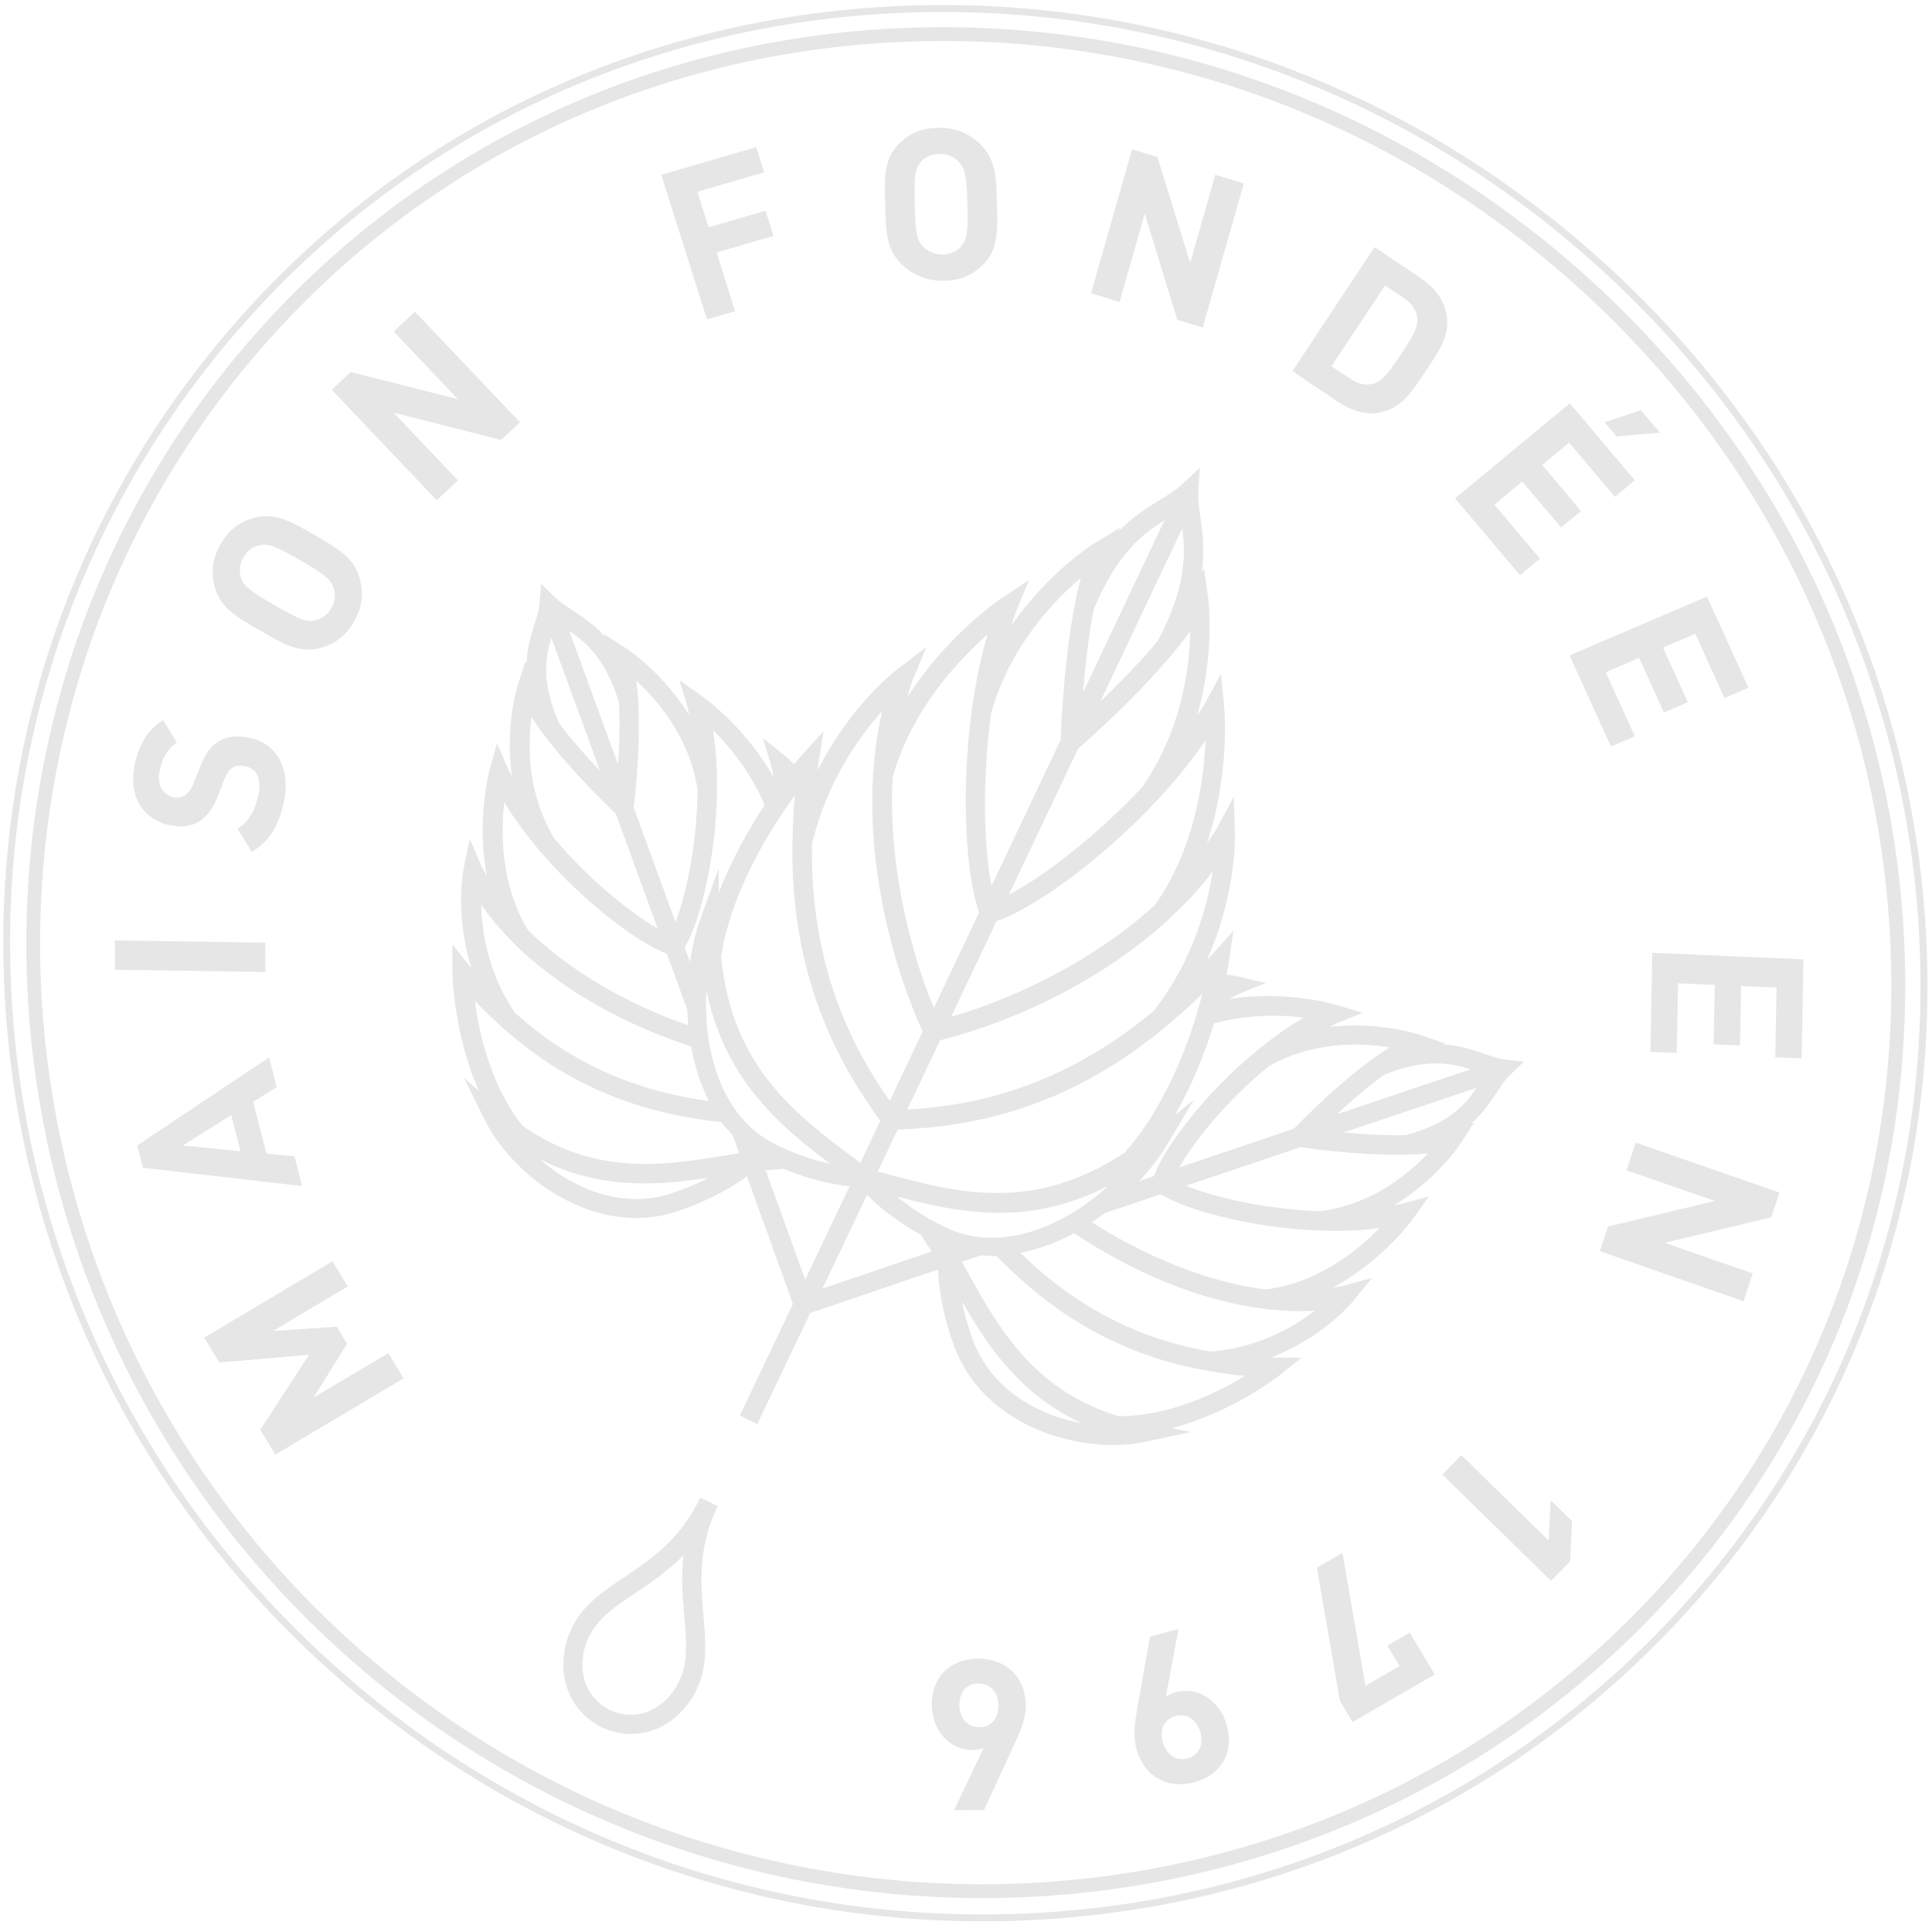 <?xml version="1.0" encoding="UTF-8" standalone="no"?> <svg xmlns="http://www.w3.org/2000/svg" width="284" height="283" viewBox="0 0 284 283" fill="none"><g opacity="0.1"><path d="M48.86 185.42C42.58 189.16 36.29 192.9 30.02 196.64C30.76 197.86 31.5 199.08 32.24 200.29C36.64 199.91 41.03 199.53 45.43 199.15C43.04 202.82 40.65 206.49 38.26 210.17C39 211.39 39.74 212.6 40.48 213.82C46.76 210.08 53.05 206.35 59.33 202.62C58.58 201.38 57.83 200.15 57.08 198.91C53.42 201.08 49.75 203.26 46.09 205.44C47.73 202.81 49.38 200.18 51.02 197.54C50.51 196.7 50 195.87 49.49 195.03C46.37 195.24 43.25 195.45 40.13 195.65C43.79 193.47 47.46 191.29 51.12 189.11C50.37 187.88 49.62 186.64 48.86 185.41" fill="black"></path><path d="M39.56 155.45C33.1 159.76 26.64 164.07 20.18 168.39C20.46 169.48 20.74 170.57 21.01 171.66C28.81 172.55 36.61 173.45 44.41 174.35C44.04 172.89 43.67 171.44 43.29 169.98C41.92 169.85 40.55 169.72 39.17 169.59C38.52 167.05 37.87 164.51 37.22 161.97C38.37 161.25 39.53 160.53 40.68 159.8C40.31 158.35 39.93 156.89 39.56 155.44V155.45ZM26.88 168.39C29.25 166.9 31.62 165.41 33.99 163.92C34.44 165.69 34.9 167.47 35.35 169.24C32.52 168.96 29.7 168.67 26.87 168.39" fill="black"></path><path d="M38.99 138.57C31.62 138.46 24.25 138.36 16.89 138.25C16.89 139.68 16.9 141.12 16.9 142.55C24.27 142.65 31.64 142.76 39.01 142.88C39.01 141.44 39 140.01 38.99 138.57Z" fill="black"></path><path d="M39.7 109.89C38.97 109.27 38.07 108.8 37 108.54C35.08 108.06 33.39 108.18 32.03 109.05C30.98 109.74 30.14 110.83 29.42 112.73C29.1 113.54 28.78 114.35 28.46 115.16C28.14 116.01 27.63 116.61 27.15 116.93C26.62 117.28 26 117.32 25.45 117.18C25.02 117.07 24.63 116.88 24.3 116.6C23.51 115.93 23.12 114.76 23.49 113.2C23.82 111.78 24.38 110.2 25.99 109.17C25.32 108.07 24.64 106.97 23.97 105.87C21.76 107.26 20.55 109.22 19.85 112.16C19.09 115.45 19.9 118.17 21.82 119.81C22.6 120.47 23.56 120.96 24.67 121.24C26.48 121.69 28 121.53 29.26 120.77C30.43 120.04 31.31 118.82 32.02 117.06C32.34 116.23 32.66 115.39 32.98 114.56C33.36 113.61 33.68 113.18 34.18 112.86C34.7 112.51 35.4 112.47 36.15 112.66C36.59 112.77 36.96 112.95 37.26 113.2C38.12 113.94 38.36 115.27 37.94 117.11C37.47 119.08 36.59 120.81 34.91 121.82C35.61 122.95 36.31 124.08 37.02 125.22C39.65 123.65 40.93 121.36 41.68 118.11C42.46 114.78 41.79 111.69 39.69 109.9" fill="black"></path><path d="M50.5 81.42C49.36 80.45 47.9 79.62 46.22 78.64C42.86 76.7 40.47 75.3 37.43 76.1C35.31 76.66 33.62 77.86 32.4 80.02C31.18 82.18 31 84.29 31.6 86.4C32.02 87.89 32.82 88.97 33.93 89.91C35.08 90.89 36.56 91.73 38.26 92.7C41.59 94.62 43.99 96.07 47.03 95.27C49.14 94.71 50.85 93.5 52.07 91.33C53.3 89.16 53.46 87.09 52.86 84.97C52.43 83.46 51.62 82.36 50.5 81.4V81.42ZM36.57 86.54C35.91 85.98 35.63 85.52 35.44 84.94C35.11 84.04 35.19 82.96 35.77 81.94C36.35 80.93 37.22 80.33 38.15 80.15C39.38 79.89 40.4 80.2 44.12 82.34C46.01 83.43 47.14 84.15 47.85 84.76C48.54 85.35 48.83 85.82 49.03 86.41C49.36 87.31 49.28 88.37 48.71 89.39C48.14 90.41 47.24 91.02 46.32 91.2C45.1 91.46 44.1 91.13 40.38 88.98C38.45 87.87 37.3 87.15 36.59 86.54" fill="black"></path><path d="M60.99 45.81C59.95 46.79 58.91 47.76 57.87 48.74C61.02 52.05 64.18 55.37 67.33 58.69C62.07 57.36 56.81 56.02 51.55 54.69C50.63 55.56 49.7 56.43 48.77 57.3C53.92 62.71 59.06 68.12 64.2 73.54C65.24 72.56 66.28 71.59 67.32 70.62C64.17 67.3 61.01 63.97 57.85 60.65C63.12 61.99 68.38 63.33 73.65 64.68C74.58 63.81 75.5 62.94 76.43 62.07C71.29 56.65 66.14 51.23 60.99 45.82" fill="black"></path><path d="M111.17 21.63C106.51 22.99 101.86 24.34 97.2 25.7C99.45 32.78 101.69 39.87 103.93 46.95C105.31 46.55 106.68 46.15 108.06 45.74C107.15 42.86 106.24 39.99 105.34 37.11C108.13 36.3 110.92 35.49 113.71 34.68C113.32 33.44 112.93 32.21 112.53 30.98C109.74 31.79 106.95 32.6 104.16 33.41C103.61 31.67 103.06 29.93 102.51 28.19C105.78 27.24 109.06 26.28 112.34 25.33C111.95 24.1 111.55 22.86 111.16 21.62" fill="black"></path><path d="M143.63 20.77C142.12 19.48 140.32 18.77 138.03 18.78C135.51 18.78 133.59 19.65 132.08 21.2C129.89 23.44 130.02 26.21 130.12 30.03C130.22 33.85 130.23 36.61 132.54 38.85C132.69 38.99 132.84 39.13 132.99 39.26C134.5 40.55 136.33 41.27 138.63 41.27C141.16 41.28 143.04 40.4 144.56 38.85C146.76 36.61 146.65 33.84 146.55 30.02C146.46 26.2 146.41 23.44 144.1 21.2C143.95 21.05 143.79 20.9 143.63 20.77ZM135.99 36.54C135.88 36.45 135.78 36.35 135.68 36.24C134.81 35.31 134.56 34.28 134.46 30.03C134.34 25.76 134.54 24.75 135.36 23.81C135.97 23.1 136.95 22.63 138.14 22.62C139.15 22.62 140 22.96 140.64 23.5C140.75 23.6 140.86 23.7 140.96 23.81C141.82 24.74 142.1 25.76 142.21 30.02C142.32 34.27 142.1 35.3 141.28 36.23C140.66 36.94 139.72 37.41 138.53 37.41C137.51 37.41 136.63 37.08 135.99 36.53" fill="black"></path><path d="M182.83 26.97C181.43 26.54 180.04 26.11 178.64 25.69C177.41 30.01 176.18 34.33 174.95 38.65C173.35 33.46 171.74 28.27 170.14 23.08C168.89 22.7 167.65 22.32 166.41 21.95C164.4 29 162.39 36.06 160.38 43.11C161.78 43.54 163.17 43.96 164.57 44.39C165.81 40.06 167.04 35.74 168.27 31.41C169.87 36.61 171.46 41.8 173.06 47C174.31 47.38 175.55 47.76 176.8 48.14C178.81 41.09 180.83 34.03 182.84 26.97" fill="black"></path><path d="M209.89 41.68C209.55 41.39 209.18 41.11 208.79 40.85C206.55 39.34 204.3 37.84 202.06 36.33C198.03 42.41 194 48.48 189.98 54.56C192.22 56.07 194.46 57.57 196.71 59.08C198.65 60.38 200.77 61.03 202.79 60.64C206.25 60.01 207.79 57.2 209.62 54.46C211.44 51.73 213.31 49.35 212.57 45.9C212.22 44.27 211.26 42.85 209.88 41.68H209.89ZM195.72 53.84C198.34 49.88 200.97 45.92 203.6 41.96C204.52 42.58 205.44 43.2 206.36 43.81C206.58 43.95 206.77 44.1 206.95 44.25C207.8 44.98 208.22 45.8 208.33 46.76C208.47 48.04 207.81 49.26 205.98 52.02C204.15 54.79 203.18 56.02 201.95 56.38C200.83 56.7 199.73 56.51 198.48 55.68C197.56 55.07 196.64 54.45 195.73 53.84" fill="black"></path><path d="M241.2 60.29C239.42 60.88 237.65 61.48 235.87 62.07C236.46 62.77 237.05 63.47 237.64 64.17C239.76 63.98 241.87 63.78 243.98 63.59C243.05 62.49 242.13 61.39 241.2 60.29ZM230.75 59.3C225.13 63.95 219.51 68.61 213.89 73.26C217.07 77.02 220.25 80.79 223.43 84.55C224.41 83.74 225.39 82.93 226.37 82.12C224.13 79.47 221.89 76.82 219.66 74.17C221.02 73.04 222.39 71.91 223.76 70.78C225.66 73.04 227.57 75.29 229.48 77.55C230.46 76.74 231.44 75.93 232.42 75.12C230.51 72.86 228.61 70.61 226.7 68.35C228.02 67.26 229.34 66.17 230.66 65.07C232.9 67.73 235.14 70.38 237.38 73.03C238.36 72.22 239.34 71.41 240.31 70.6C237.13 66.83 233.95 63.06 230.77 59.29" fill="black"></path><path d="M250.93 87.7C244.2 90.58 237.45 93.46 230.73 96.35C232.76 100.81 234.78 105.28 236.8 109.74C237.98 109.24 239.15 108.74 240.32 108.24C238.89 105.1 237.47 101.96 236.04 98.82C237.68 98.12 239.32 97.42 240.95 96.71C242.17 99.39 243.37 102.06 244.59 104.74C245.76 104.24 246.94 103.73 248.11 103.23C246.89 100.55 245.68 97.87 244.46 95.19C246.04 94.52 247.62 93.84 249.21 93.17C250.63 96.32 252.06 99.46 253.49 102.61C254.66 102.11 255.84 101.6 257.01 101.1C254.99 96.63 252.95 92.16 250.93 87.69" fill="black"></path><path d="M265.1 141.03C257.69 140.7 250.28 140.38 242.88 140.06C242.79 144.91 242.7 149.77 242.61 154.62C243.9 154.68 245.19 154.73 246.48 154.79C246.55 151.38 246.61 147.96 246.67 144.55C248.47 144.63 250.27 144.71 252.07 144.79C252.01 147.69 251.96 150.6 251.9 153.51C253.19 153.57 254.48 153.62 255.77 153.68C255.82 150.77 255.88 147.86 255.94 144.95C257.68 145.02 259.42 145.1 261.15 145.18C261.09 148.59 261.03 152.01 260.96 155.42C262.25 155.48 263.54 155.54 264.83 155.59C264.92 150.74 265.01 145.89 265.1 141.03Z" fill="black"></path><path d="M261.58 175.31C254.53 172.86 247.48 170.41 240.44 167.96C240 169.32 239.55 170.68 239.1 172.04C243.42 173.54 247.75 175.04 252.07 176.54C246.84 177.79 241.61 179.05 236.38 180.3C235.98 181.51 235.58 182.72 235.18 183.93C242.22 186.37 249.26 188.82 256.3 191.28C256.75 189.92 257.2 188.56 257.65 187.2C253.34 185.7 249.02 184.2 244.71 182.7C249.93 181.44 255.15 180.19 260.38 178.94C260.78 177.73 261.18 176.52 261.58 175.3" fill="black"></path><path d="M227.95 220.53C227.85 222.51 227.75 224.49 227.65 226.47C223.37 222.28 219.1 218.09 214.82 213.91C213.89 214.86 212.95 215.81 212.02 216.76C217.35 221.96 222.67 227.18 227.99 232.39C228.92 231.44 229.86 230.5 230.79 229.55C230.89 227.57 230.99 225.59 231.09 223.61C230.05 222.59 229 221.56 227.95 220.54" fill="black"></path><path d="M197.34 228.28C196.09 229.01 194.83 229.74 193.58 230.46C194.71 236.97 195.84 243.49 196.96 250C197.58 251.05 198.21 252.09 198.83 253.14C202.85 250.81 206.88 248.48 210.9 246.15C209.68 244.1 208.45 242.04 207.23 239.99C206.13 240.63 205.03 241.27 203.93 241.91C204.53 242.91 205.13 243.92 205.72 244.92C204.05 245.88 202.38 246.85 200.72 247.82C199.6 241.3 198.47 234.79 197.34 228.27" fill="black"></path><path d="M173.27 239.45C171.87 239.83 170.46 240.21 169.05 240.59C168.44 244.07 167.82 247.55 167.2 251.02C166.81 253.23 166.52 255.24 167.08 257.18C167.53 258.75 168.3 259.95 169.29 260.8C170.96 262.22 173.24 262.62 175.59 261.98C179.36 260.97 181.52 257.74 180.32 253.56C179.88 252.02 179.08 250.83 178.11 250C176.59 248.7 174.63 248.28 172.88 248.75C172.37 248.89 171.83 249.1 171.37 249.44C172 246.11 172.62 242.78 173.25 239.45H173.27ZM172.05 257.95C171.56 257.53 171.17 256.92 170.94 256.11C170.38 254.14 171.21 252.68 172.79 252.26C173.75 252 174.64 252.2 175.32 252.79C175.82 253.21 176.21 253.84 176.44 254.63C176.99 256.6 176.17 258.06 174.58 258.48C173.65 258.73 172.75 258.55 172.05 257.95Z" fill="black"></path><path d="M148.54 245.45C147.29 244.38 145.6 243.82 143.71 243.83C139.79 243.86 136.87 246.43 136.99 250.76C137.05 253.02 137.96 254.77 139.26 255.88C140.31 256.78 141.63 257.26 142.96 257.25C143.5 257.25 144.08 257.18 144.6 256.95C143.15 260 141.69 263.05 140.24 266.1C141.71 266.09 143.18 266.08 144.65 266.07C146.12 262.88 147.59 259.68 149.07 256.49C150 254.47 150.83 252.6 150.79 250.6C150.73 248.34 149.89 246.6 148.54 245.45ZM142.11 253.26C141.46 252.71 141.07 251.82 141.03 250.71C140.98 248.67 142.16 247.48 143.81 247.47C144.53 247.47 145.18 247.69 145.69 248.11C146.33 248.65 146.73 249.52 146.76 250.66C146.8 252.7 145.63 253.9 143.98 253.9C143.24 253.9 142.6 253.67 142.11 253.25" fill="black"></path><path d="M176.36 68.78C175.49 69.6 174.61 70.41 173.73 71.23C172.85 72.06 171.78 72.7 170.55 73.46C168.68 74.6 166.59 75.88 164.45 78.12L164.7 77.55C163.43 78.32 162.15 79.09 160.88 79.86C160.49 80.09 154.04 84.19 148.67 91.96C148.93 91.18 149.15 90.35 149.46 89.62C150.06 88.17 150.65 86.73 151.25 85.29C149.94 86.15 148.63 87.01 147.33 87.87C146.89 88.16 139.13 93.41 133.36 102.54C133.63 101.71 133.82 100.82 134.15 100.02C134.82 98.39 135.5 96.76 136.17 95.13C134.77 96.19 133.36 97.26 131.95 98.33C131.58 98.61 124.96 103.74 120.2 113.23L120.3 112.25C120.55 110.66 120.81 109.07 121.06 107.48C119.98 108.67 118.91 109.86 117.83 111.04C117.74 111.13 117.32 111.63 116.73 112.34C116.18 111.8 115.77 111.44 115.7 111.37C114.51 110.41 113.33 109.45 112.14 108.49C112.58 109.94 113.01 111.39 113.45 112.84L113.73 114.28C110.89 109.22 107.1 105.54 104.92 103.69C103.97 102.88 103.33 102.41 103.22 102.34C102.11 101.56 100.99 100.78 99.88 100.01C100.27 101.3 100.66 102.59 101.05 103.88L101.33 105.14C99.03 101.44 96.28 98.73 94.38 97.1C93.11 96.01 92.21 95.42 92.08 95.34C90.99 94.64 89.9 93.94 88.81 93.23L88.91 93.56C88.35 92.94 87.78 92.4 87.22 91.92C86.07 90.94 84.95 90.22 83.95 89.57C83.09 89.02 82.36 88.5 81.8 88.02C81.77 88 81.74 87.97 81.71 87.94C80.99 87.22 80.27 86.51 79.55 85.8C79.47 86.79 79.38 87.79 79.3 88.79C79.23 89.71 78.92 90.66 78.57 91.77C78.06 93.34 77.5 95.22 77.4 97.59L77.24 97.22C76.85 98.43 76.46 99.65 76.07 100.86C75.96 101.21 74.24 106.96 75.26 114.11L74.66 112.97C74.13 111.73 73.59 110.49 73.06 109.25C72.7 110.54 72.34 111.82 71.98 113.1C71.87 113.51 70.01 120.63 71.56 128.77L70.85 127.49C70.25 126.1 69.65 124.7 69.05 123.31C68.75 124.78 68.45 126.25 68.15 127.71C68.08 128.07 66.86 134.53 69.29 142.28L69.04 142.01C68.19 140.95 67.34 139.89 66.5 138.83C66.5 140.17 66.51 141.52 66.51 142.85C66.51 143.32 66.66 151.95 70.4 160.36C69.66 159.72 68.93 159.08 68.19 158.43C69.23 160.53 70.26 162.62 71.3 164.71C72.54 167.21 74.53 169.81 77.03 172.08C77.27 172.3 77.51 172.51 77.75 172.72C83.47 177.61 91.61 180.8 99.78 178C104.63 176.34 107.97 174.26 109.8 172.93C112.05 179.18 114.31 185.43 116.56 191.67C113.96 197.15 111.35 202.62 108.75 208.09C109.61 208.5 110.47 208.92 111.32 209.34C113.91 203.9 116.51 198.45 119.1 193.01C125.36 190.88 131.61 188.75 137.88 186.63C137.98 188.87 138.4 192.74 140.2 197.73C141.37 200.97 143.25 203.62 145.56 205.74C145.75 205.92 145.95 206.1 146.16 206.27C152.58 211.75 161.91 213.32 168.3 211.96C170.56 211.47 172.82 210.99 175.09 210.5C174.13 210.32 173.17 210.13 172.21 209.95C181.07 207.66 187.83 202.38 188.19 202.09C189.23 201.26 190.27 200.42 191.31 199.59C189.96 199.59 188.61 199.57 187.27 199.56L186.9 199.53C194.42 196.62 198.62 191.62 198.85 191.33C199.8 190.18 200.75 189.02 201.69 187.86C200.24 188.25 198.79 188.65 197.34 189.05L195.91 189.28C203.15 185.41 207.49 179.49 207.73 179.14C208.5 178.06 209.27 176.97 210.03 175.89C208.74 176.24 207.45 176.59 206.15 176.94L204.9 177.18C211.03 173.51 214.4 168.56 214.6 168.25C215.28 167.18 215.98 166.12 216.66 165.05L216.27 165.16C218.05 163.6 219.11 161.96 220.02 160.59C220.65 159.62 221.2 158.78 221.85 158.15C222.57 157.46 223.28 156.77 224 156.08C223 155.96 222 155.83 220.99 155.71C220.22 155.61 219.36 155.32 218.34 154.96C216.66 154.38 214.66 153.69 212.14 153.53L212.46 153.41C211.23 152.98 210.01 152.56 208.79 152.13C208.44 152.01 202.62 150.13 195.45 150.95L196.59 150.38C197.83 149.88 199.07 149.38 200.31 148.88C199.01 148.49 197.71 148.1 196.42 147.71C196 147.58 188.81 145.53 180.64 146.86L181.92 146.18C183.31 145.62 184.7 145.06 186.09 144.49C184.61 144.15 183.13 143.82 181.65 143.48C181.55 143.45 181.03 143.36 180.29 143.26C180.47 142.36 180.58 141.71 180.61 141.59C180.85 139.99 181.08 138.4 181.32 136.8C180.25 138 179.18 139.19 178.12 140.39L177.43 141.08C181.75 131.37 181.55 122.93 181.54 122.46C181.48 120.68 181.42 118.9 181.36 117.12C180.53 118.68 179.69 120.23 178.86 121.78C178.45 122.54 177.89 123.24 177.42 123.98C180.82 113.69 180 104.27 179.94 103.74C179.79 102.17 179.63 100.59 179.48 99.02C178.74 100.4 178 101.77 177.27 103.15C176.9 103.85 176.4 104.55 175.96 105.25C178.58 96.13 177.68 88.46 177.61 88C177.4 86.51 177.2 85.02 176.99 83.53L176.67 84.13C177.1 80.76 176.76 78.11 176.44 75.89C176.25 74.57 176.09 73.43 176.15 72.42C176.22 71.21 176.29 70.01 176.36 68.81V68.78ZM161.74 103.15C165.76 94.65 169.78 86.15 173.8 77.64C174.28 81.52 174.36 86.41 170.18 94.23C167.49 97.45 164.35 100.62 161.75 103.14L161.74 103.15ZM159.2 101.81C159.5 98.19 159.97 93.77 160.75 89.65C164.16 81.37 167.95 78.5 171.17 76.49C167.19 84.93 163.19 93.37 159.2 101.81ZM148.3 131.53C151.69 124.38 155.08 117.23 158.47 110.07C159.68 109.01 169.35 100.53 174.96 92.79C174.87 98.16 173.7 107.46 167.86 115.74C161.17 122.9 153.4 128.87 148.3 131.53ZM145.75 130.21C144.62 124.48 144.35 114.59 145.7 104.82C148.43 95.08 154.82 88.38 158.87 84.96C156.46 94.15 155.99 106.92 155.92 108.76C152.54 115.91 149.15 123.06 145.76 130.21H145.75ZM139.81 149.47C142.03 144.79 144.26 140.1 146.48 135.41C151.48 133.79 161.55 126.78 169.96 117.78L169.99 117.8L170.1 117.63C172.71 114.85 175.14 111.89 177.2 108.85C176.98 114.68 175.64 124.69 169.79 133.02C161.25 140.85 149.81 146.57 139.82 149.48L139.81 149.47ZM137.27 148.17C133.28 138.46 130.55 125.87 131.23 114.25C133.96 104.41 140.82 97.1 145.17 93.27C144.11 96.8 143.39 100.58 142.86 104.37L142.79 104.57H142.83C141.19 116.83 142.06 129.1 143.93 134.12C141.71 138.8 139.49 143.49 137.27 148.17ZM196.53 163.79C198.55 161.92 201 159.79 203.47 157.99C209.49 155.57 213.24 156.25 216.18 157.19C209.63 159.39 203.08 161.59 196.53 163.79ZM197.5 166.47C204.02 164.28 210.55 162.09 217.07 159.91C215.35 162.46 213.01 165.13 206.66 166.87C203.56 166.95 200.28 166.74 197.5 166.47ZM133.36 163.1C134.97 159.71 136.59 156.31 138.2 152.92C149.41 150.11 162.35 143.89 171.85 135.08L171.87 135.1L171.92 135.01C174.25 132.85 176.44 130.57 178.26 128.09C177.48 133.25 175.33 141.21 169.64 148.56C156.05 159.94 143.06 162.57 133.35 163.1H133.36ZM173.36 171.6C175.67 167.51 180.56 161.63 186.35 156.85C192.91 153 200.09 153.28 204.3 153.97C198.11 157.78 191.4 164.69 190.22 165.92C184.6 167.82 178.98 169.71 173.36 171.61V171.6ZM172.72 163.9C175.41 159.23 177.22 154.44 178.45 150.46C183.42 149.09 188.35 149.14 191.66 149.62C189.27 150.96 186.94 152.65 184.72 154.48L184.55 154.56L184.57 154.6C177.15 160.73 171.21 168.58 169.63 172.88C168.93 173.12 168.22 173.36 167.51 173.6C169 171.95 170.36 170.25 171.39 168.55C172.77 166.25 174.15 163.95 175.52 161.65C174.59 162.4 173.65 163.15 172.72 163.91V163.9ZM174.34 174.31C179.95 172.41 185.57 170.52 191.19 168.63C192.91 168.89 202.6 170.26 209.9 169.55C207.04 172.61 201.57 177.12 193.97 178.05C186.37 177.77 178.77 176.12 174.34 174.3V174.31ZM130.79 161.83C125.15 153.83 119.09 141.93 119.36 124.12C121.46 115.06 126.22 108.36 129.71 104.51C128.95 107.5 128.58 110.65 128.36 113.84L128.33 113.94H128.35C127.54 126.96 130.8 141.02 135.63 151.64C134.02 155.04 132.41 158.44 130.79 161.83ZM129.03 172.21C130.01 170.15 130.98 168.1 131.96 166.04C142.27 165.67 156.61 163.32 171.57 150.75L171.61 150.78L171.73 150.6C173.4 149.2 175.06 147.77 176.74 146.09C175.22 152.04 171.82 162.13 165.29 169.47C151.86 178.28 140.78 175.39 130.08 172.49L129.03 172.21ZM194.03 180.94L194.22 180.9C197.13 180.99 200.03 180.92 202.78 180.54C199.6 183.8 193.68 188.63 186.02 189.55C177.22 188.46 167.86 184.41 160.51 179.67C161.15 179.25 161.76 178.82 162.35 178.35C165.1 177.42 167.84 176.49 170.59 175.56C174.6 177.97 184.28 180.55 194.03 180.9V180.94ZM119.22 165.29C112.73 159.75 107.21 152.82 105.99 140.61C107.57 130.87 113.2 121.88 116.84 116.94C116.6 119.32 116.55 121.53 116.5 123.73L116.44 123.92H116.49C116.15 143.58 123.26 156.35 129.41 164.75C128.43 166.81 127.45 168.88 126.47 170.94L125.65 170.32C123.48 168.7 121.3 167.07 119.23 165.29H119.22ZM101.43 141.42C101.17 140.71 100.91 140 100.65 139.29C102.97 135.35 105.32 125.75 105.4 116.05H105.44L105.4 115.88C105.42 112.98 105.26 110.08 104.8 107.34C107.23 109.67 110.36 113.55 112.41 118.35C110.13 121.8 107.58 126.23 105.66 131.26C105.66 130.05 105.65 128.84 105.65 127.63C104.74 130.16 103.83 132.7 102.91 135.22C102.23 137.08 101.78 139.22 101.43 141.42ZM99.29 135.55C97.25 129.93 95.2 124.31 93.15 118.68C93.36 117 94.48 107.35 93.55 100.08C96.71 102.97 101.4 108.46 102.54 116.08C102.47 123.63 101.01 131.17 99.3 135.55H99.29ZM90.86 112.38C88.47 105.83 86.07 99.28 83.67 92.73C84.25 93.12 84.84 93.56 85.44 94.07C87.47 95.81 89.53 98.42 90.99 103.26C91.16 106.35 91.04 109.63 90.86 112.38ZM88.19 113.3C86.27 111.27 84.05 108.81 82.18 106.31C79.53 100.21 80.16 96.69 81.04 93.74C83.43 100.26 85.82 106.78 88.2 113.3H88.19ZM186.12 192.45H186.17C188.59 192.71 190.98 192.84 193.3 192.65C190.14 195.09 184.87 198.16 177.93 198.68C166.85 196.78 158.85 191.92 152.97 186.89C151.91 185.99 150.92 185.07 149.99 184.17C152.72 183.62 155.38 182.66 157.9 181.27C166 186.74 176.33 191.32 186.12 192.42V192.45ZM131.85 175.89C141.03 178.32 151.21 180.36 162.93 174.32C156.35 180.31 147 184.33 138.89 180.38C135.91 178.93 133.57 177.3 131.85 175.89ZM89.49 131.29C86.81 129 84.03 126.27 81.52 123.31C77.49 116.72 77.57 109.6 78.14 105.42C82.14 111.61 89.25 118.41 90.52 119.61C92.57 125.23 94.62 130.86 96.67 136.48C94.61 135.31 92.11 133.51 89.51 131.29H89.49ZM177.76 201.59L177.92 201.57C179.57 201.84 181.22 202.12 183 202.25C178.98 204.72 171.92 208.2 164.44 208.18C159.9 206.8 156.33 204.72 153.39 202.21C148.2 197.77 144.97 191.99 141.84 186.27L141.4 185.48C142.33 185.17 143.25 184.86 144.17 184.54C144.94 184.6 145.7 184.65 146.47 184.63C147.87 186.06 149.43 187.55 151.16 189.03C157.4 194.36 165.92 199.56 177.76 201.54V201.58V201.59ZM80.08 139C79.23 138.27 78.4 137.52 77.62 136.74C73.6 130.13 73.61 122.46 74.13 117.91C75.54 120.31 77.3 122.65 79.18 124.88L79.27 125.06L79.31 125.04C81.88 128.07 84.72 130.86 87.49 133.22C91.55 136.69 95.45 139.23 98.04 140.21C99.04 142.95 100.03 145.69 101.02 148.42C101.05 149.2 101.11 149.96 101.18 150.73C93.94 148.24 86.17 144.18 80.09 138.99L80.08 139ZM110.84 166.15C105.3 161.42 103.41 153.13 103.83 145.54C105.95 155.84 111.32 162.23 117.24 167.28C118.82 168.63 120.43 169.88 122.03 171.08C119.86 170.59 117.16 169.77 114.17 168.32C112.94 167.72 111.82 166.99 110.83 166.14L110.84 166.15ZM129.23 177.31C130.74 178.6 132.87 180.09 135.39 181.54C135.98 182.5 136.52 183.35 136.97 183.96C131.61 185.78 126.25 187.6 120.9 189.43C123.08 184.83 125.27 180.23 127.46 175.64C127.82 176 128.21 176.4 128.7 176.84C128.87 176.99 129.05 177.15 129.23 177.31ZM78.3 141.2C84.98 146.91 93.55 151.24 101.59 153.82C102.09 156.65 102.95 159.38 104.2 161.85C96.21 160.76 86.35 157.99 76.85 149.88C76.45 149.54 76.06 149.19 75.66 148.84C71.76 143.05 70.81 136.97 70.74 132.96C72.02 134.9 73.62 136.71 75.35 138.47L75.37 138.51C76.29 139.44 77.27 140.34 78.29 141.21L78.3 141.2ZM118.36 188.11C116.43 182.75 114.49 177.38 112.55 172.02C113.25 172 114.16 171.93 115.17 171.81C119.35 173.54 122.78 174.17 124.89 174.38C122.72 178.96 120.54 183.53 118.36 188.11ZM148.1 204.22C145.87 202.31 144.05 199.87 142.96 196.83C142.23 194.8 141.73 192.93 141.4 191.3C144.07 195.97 147.15 200.66 151.62 204.48C153.73 206.28 156.15 207.89 158.99 209.21C155.15 208.5 151.22 206.89 148.1 204.22ZM75.04 152.07C85.93 161.37 97.3 164.01 106.03 164.95C106.52 165.63 107.12 166.25 107.7 166.87C108.02 167.75 108.34 168.63 108.65 169.5L107.78 169.65C97.83 171.36 87.57 173.02 76.79 165.47C72.13 159.59 70.41 151.83 69.8 147.11C71.01 148.44 72.24 149.56 73.48 150.69L73.57 150.84L73.61 150.82C74.08 151.25 74.56 151.68 75.04 152.08V152.07ZM79.72 170.7C79.61 170.61 79.5 170.51 79.4 170.42C88.06 174.85 96.41 174.31 104.15 173.13C102.69 173.88 100.94 174.67 98.92 175.36C91.83 177.78 84.75 175 79.72 170.71" fill="black"></path><path d="M232.4 35.64C204.28 11.63 169.03 -0.67 132.42 0.87C95.02 2.45 60.79 18.4 36.07 45.79C11.11 73.43 -1.45 109.32 0.72 146.85C2.87 184.32 19.44 219.02 47.35 244.55C48.59 245.68 49.84 246.79 51.11 247.88C78.46 271.24 112.99 283.46 148.87 282.37C186.47 281.23 221.19 265.62 246.63 238.39C271.87 211.39 284.86 175.97 283.19 138.64C281.49 100.55 264.81 65.16 236.2 39C234.94 37.85 233.68 36.73 232.39 35.64H232.4ZM51.76 247.11C50.5 246.04 49.25 244.93 48.02 243.81C20.31 218.46 3.87 184 1.72 146.8C-0.43 109.54 12.04 73.91 36.82 46.47C61.37 19.29 95.34 3.46 132.47 1.89C168.8 0.36 203.82 12.56 231.68 36.36C232.97 37.47 234.26 38.6 235.52 39.76C263.92 65.73 280.48 100.86 282.17 138.68C283.82 175.73 270.93 210.9 245.88 237.7C220.62 264.72 186.15 280.23 148.82 281.36C113.18 282.44 78.91 270.31 51.75 247.12" fill="black"></path><path d="M230.38 38.14C202.96 14.72 168.46 2.61 132.68 4.12C96.13 5.66 62.69 21.24 38.53 47.99C-11.69 103.58 -6.75 190.69 49.52 242.17C50.72 243.26 51.92 244.33 53.14 245.37C109.42 293.44 194.16 289.71 244.22 236.14L243.47 235.44L244.22 236.14C268.87 209.76 281.56 175.15 279.93 138.7C278.26 101.48 261.97 66.92 234.03 41.37C232.82 40.27 231.61 39.2 230.38 38.14ZM54.45 243.83C53.25 242.8 52.06 241.75 50.89 240.68C-4.57 189.95 -9.43 104.13 40.04 49.36C63.84 23.01 96.78 7.66 132.77 6.15C167.98 4.67 201.93 16.5 228.93 39.56C230.18 40.63 231.43 41.73 232.65 42.85C260.18 68.03 276.25 102.09 277.88 138.76C279.48 174.67 266.99 208.76 242.71 234.74C193.38 287.52 109.9 291.19 54.44 243.82" fill="black"></path><path d="M105.5 221.4L102.94 220.16C100 226.32 95.66 229.24 91.82 231.82C88.64 233.95 85.63 235.97 84 239.41C82.02 243.56 82.34 249.1 86.28 252.47C86.85 252.96 87.51 253.4 88.24 253.79H88.25L88.33 253.85L88.55 253.96L88.59 253.98H88.62C91.02 255.05 93.53 255.19 95.91 254.37C98.67 253.42 101.03 251.23 102.4 248.37C104.05 244.93 103.74 241.3 103.4 237.46C103 232.83 102.55 227.57 105.49 221.4H105.5ZM88.11 250.34C85.21 247.87 85.03 243.83 86.55 240.65C87.86 237.89 90.43 236.17 93.4 234.17C95.7 232.63 98.16 230.97 100.47 228.63C100.09 231.91 100.35 234.9 100.59 237.68C100.9 241.28 101.17 244.39 99.85 247.14C98.8 249.33 97.02 251 94.97 251.71C93.26 252.3 91.42 252.18 89.66 251.38C89.08 251.08 88.56 250.74 88.11 250.35" fill="black"></path></g></svg> 